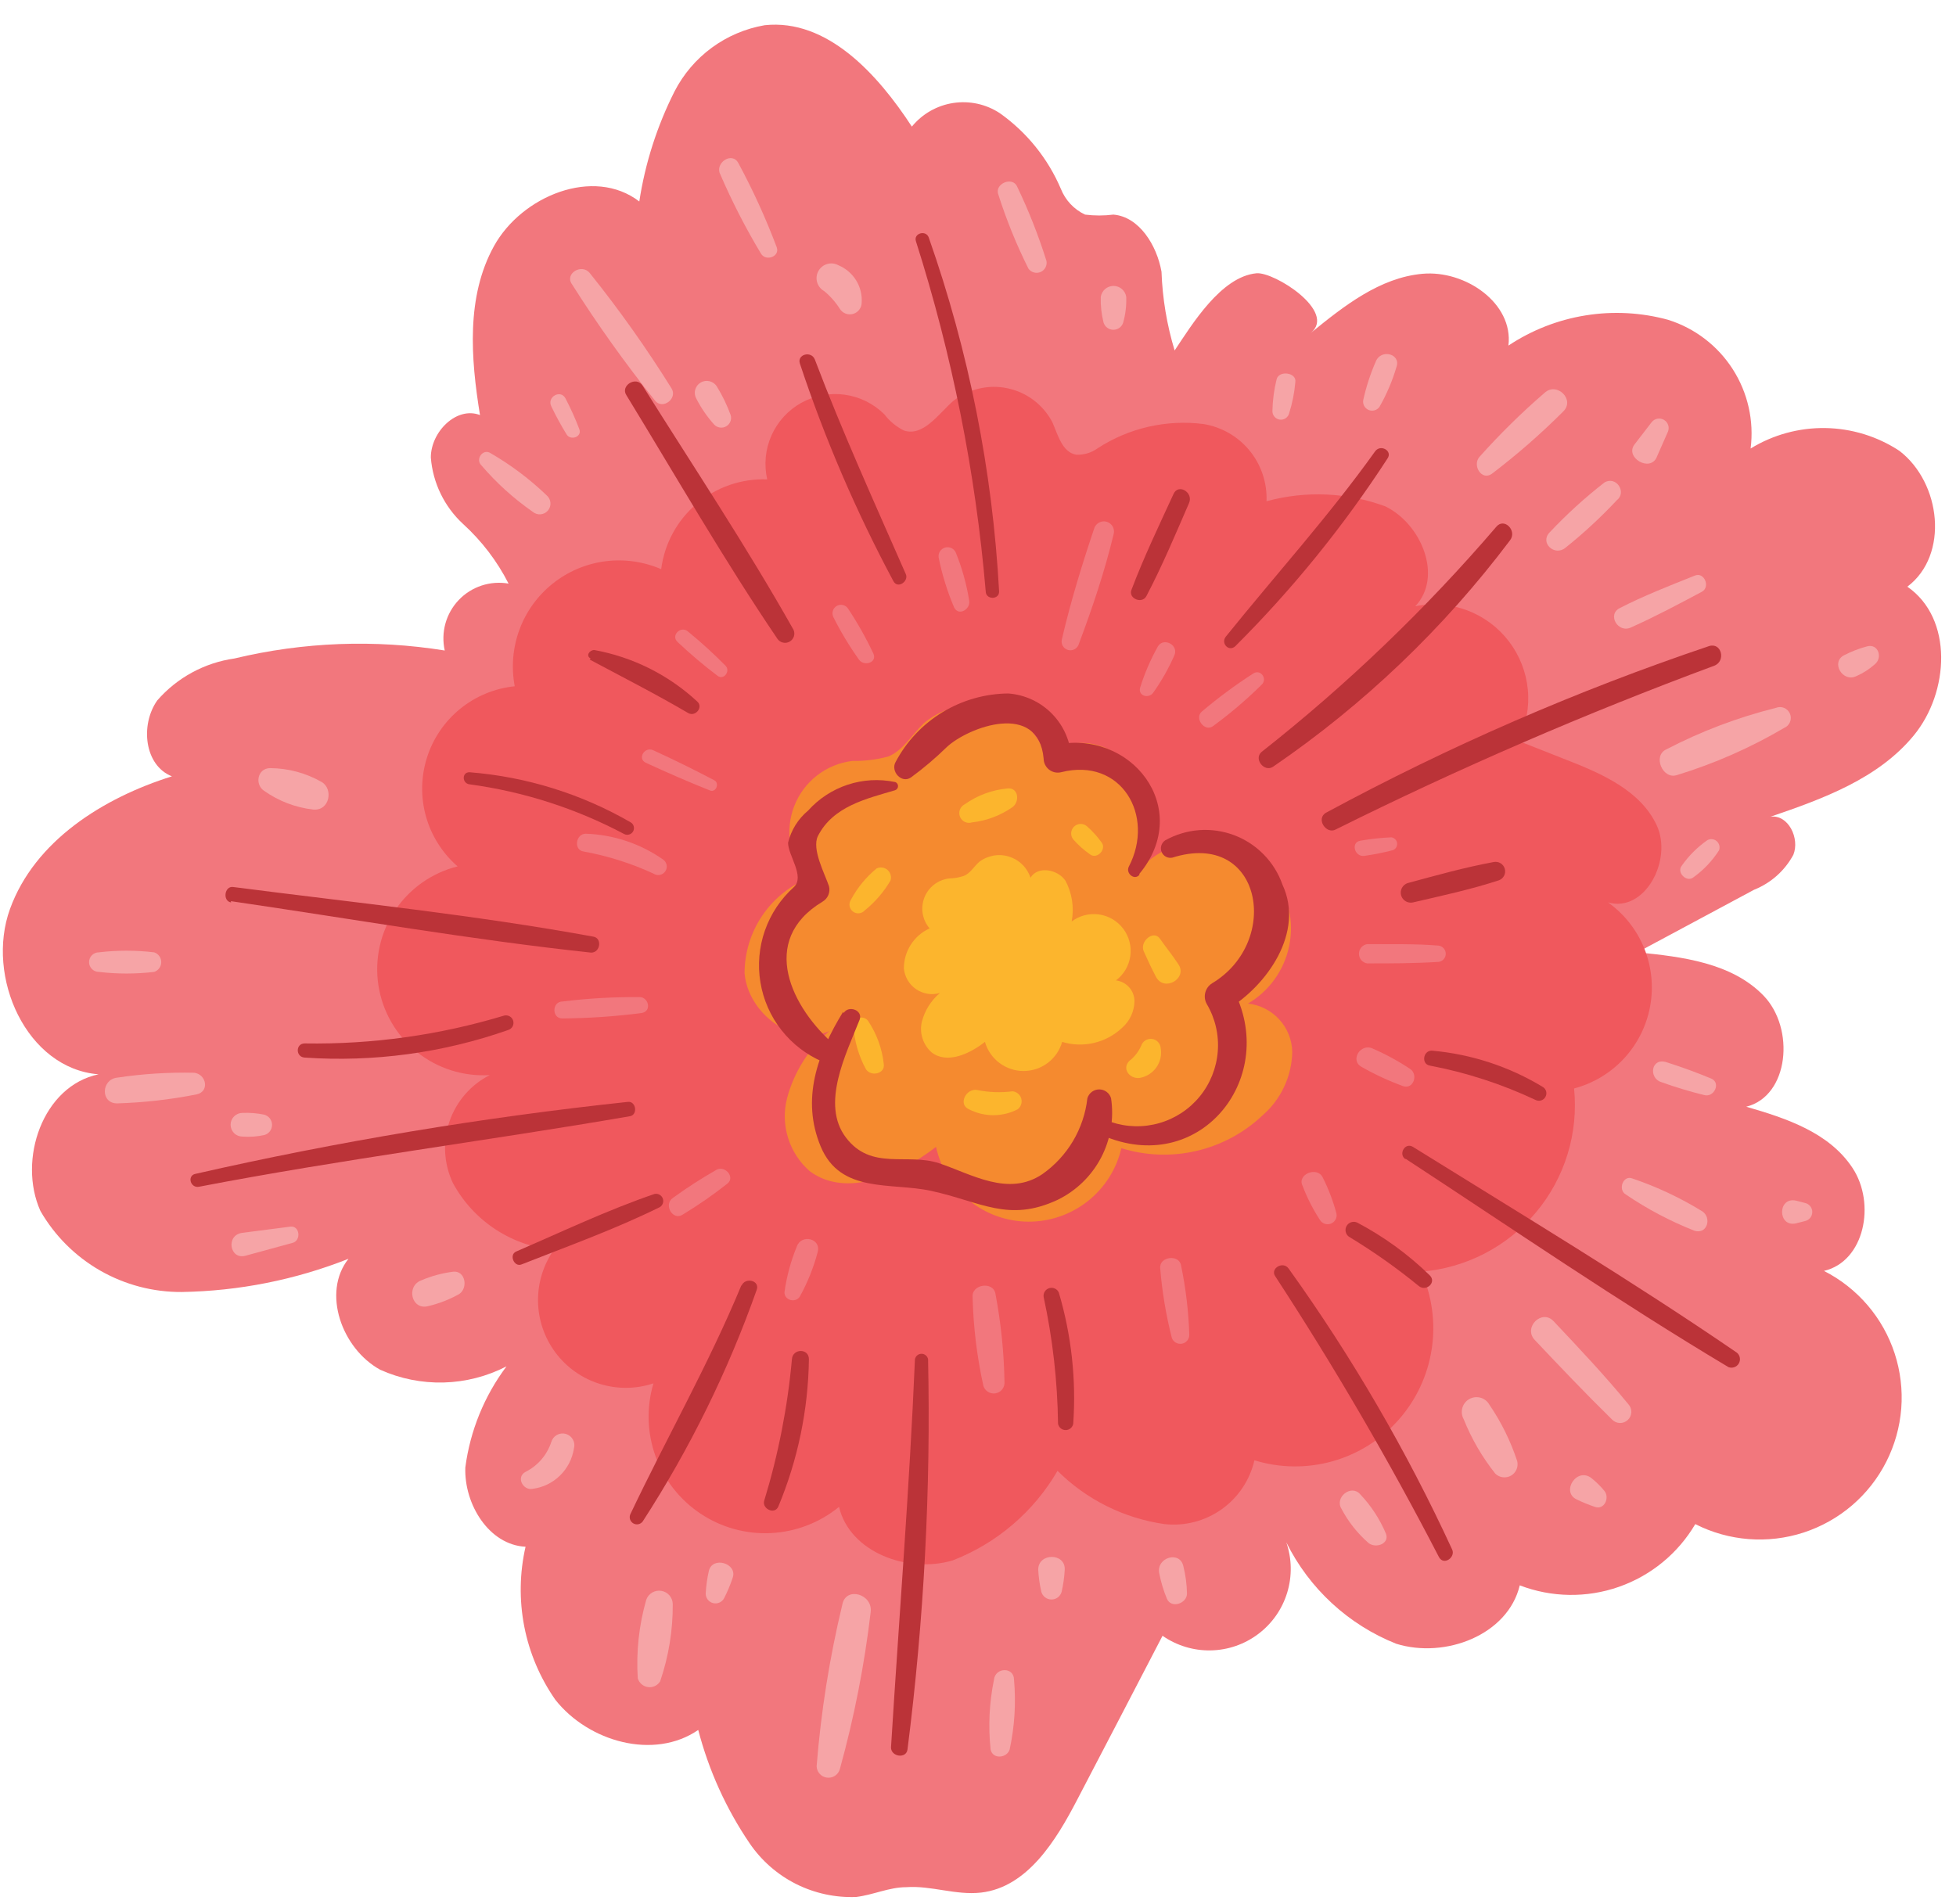 <?xml version="1.0" encoding="UTF-8"?> <svg xmlns="http://www.w3.org/2000/svg" width="76" height="74" viewBox="0 0 76 74" fill="none"><path d="M3.83 41.75C1.03 41.53 -0.57 37.96 0.39 35.32C1.35 32.68 4 31.01 6.68 30.17C5.61 29.75 5.44 28.17 6.11 27.22C6.881 26.334 7.947 25.755 9.11 25.59C11.786 24.948 14.563 24.843 17.28 25.28C17.203 24.933 17.212 24.573 17.307 24.23C17.402 23.888 17.58 23.574 17.825 23.317C18.07 23.06 18.375 22.867 18.713 22.756C19.05 22.645 19.41 22.619 19.76 22.68C19.316 21.806 18.716 21.02 17.99 20.36C17.264 19.688 16.817 18.767 16.74 17.78C16.74 16.78 17.74 15.78 18.65 16.13C18.29 13.92 18.11 11.53 19.19 9.57C20.27 7.61 23.07 6.47 24.84 7.83C25.068 6.34 25.531 4.896 26.21 3.55C26.555 2.88 27.05 2.299 27.657 1.853C28.265 1.407 28.968 1.108 29.71 0.98C32.14 0.72 34.1 2.88 35.43 4.92C35.835 4.425 36.408 4.098 37.04 4.002C37.672 3.906 38.317 4.048 38.85 4.4C39.897 5.142 40.717 6.16 41.22 7.34C41.395 7.781 41.731 8.139 42.16 8.34C42.526 8.386 42.895 8.386 43.26 8.34C44.26 8.42 44.95 9.53 45.13 10.56C45.167 11.598 45.339 12.627 45.64 13.62C46.31 12.62 47.44 10.75 48.82 10.62C49.52 10.56 51.95 12.11 50.93 12.94C52.22 11.89 53.61 10.79 55.27 10.64C56.93 10.49 58.81 11.78 58.61 13.43C59.514 12.829 60.535 12.429 61.607 12.257C62.678 12.084 63.774 12.143 64.82 12.43C65.855 12.757 66.742 13.436 67.327 14.35C67.912 15.264 68.157 16.354 68.02 17.43C68.893 16.895 69.9 16.619 70.923 16.635C71.947 16.651 72.945 16.958 73.8 17.52C75.42 18.76 75.74 21.57 74.11 22.8C75.9 24.04 75.74 26.9 74.36 28.58C72.98 30.26 70.84 31.04 68.79 31.74C69.48 31.64 69.94 32.58 69.68 33.22C69.346 33.839 68.804 34.32 68.15 34.58L63.62 37.01C65.37 37.18 67.29 37.42 68.52 38.69C69.75 39.96 69.52 42.59 67.85 43.01C69.41 43.46 71.07 44.01 71.98 45.39C72.89 46.77 72.45 49.02 70.87 49.39C71.516 49.719 72.091 50.171 72.563 50.722C73.034 51.272 73.392 51.91 73.617 52.599C73.842 53.288 73.929 54.015 73.873 54.737C73.816 55.46 73.618 56.164 73.29 56.81C72.962 57.456 72.51 58.032 71.959 58.503C71.409 58.974 70.77 59.332 70.082 59.557C68.69 60.011 67.175 59.893 65.87 59.23C65.199 60.37 64.145 61.234 62.896 61.67C61.648 62.106 60.285 62.084 59.05 61.61C58.59 63.54 56.15 64.47 54.25 63.88C52.39 63.139 50.869 61.735 49.98 59.94C50.197 60.573 50.209 61.257 50.013 61.896C49.818 62.536 49.425 63.097 48.891 63.499C48.358 63.902 47.711 64.126 47.042 64.138C46.374 64.151 45.719 63.952 45.17 63.57C44.07 65.69 42.967 67.81 41.86 69.93C41.03 71.53 39.92 73.34 38.12 73.55C37.12 73.66 36.19 73.27 35.21 73.34C34.55 73.34 33.93 73.64 33.27 73.72C32.461 73.753 31.656 73.579 30.931 73.216C30.207 72.852 29.587 72.31 29.13 71.64C28.216 70.296 27.54 68.804 27.13 67.23C25.41 68.41 22.87 67.69 21.58 66.06C20.982 65.204 20.57 64.233 20.37 63.208C20.171 62.183 20.188 61.128 20.42 60.11C19 60.04 18.03 58.46 18.08 57.03C18.266 55.604 18.817 54.251 19.68 53.1C18.924 53.49 18.09 53.704 17.24 53.727C16.39 53.749 15.546 53.58 14.77 53.23C13.28 52.41 12.5 50.23 13.54 48.92C11.476 49.737 9.28 50.174 7.06 50.21C5.948 50.217 4.855 49.929 3.89 49.376C2.926 48.823 2.125 48.024 1.57 47.06C0.68 45.07 1.66 42.2 3.83 41.75Z" fill="#F2777D"></path><path d="M21.6 48.58C20.77 48.514 19.969 48.242 19.27 47.788C18.572 47.334 17.997 46.712 17.6 45.98C17.244 45.232 17.195 44.374 17.462 43.59C17.729 42.805 18.291 42.156 19.03 41.78C18.004 41.844 16.992 41.521 16.192 40.877C15.391 40.232 14.861 39.311 14.704 38.296C14.547 37.28 14.776 36.242 15.345 35.386C15.915 34.531 16.783 33.919 17.78 33.67C17.191 33.158 16.764 32.485 16.552 31.733C16.341 30.982 16.354 30.185 16.59 29.441C16.826 28.696 17.275 28.038 17.881 27.545C18.487 27.053 19.224 26.749 20 26.67C19.86 25.934 19.923 25.174 20.183 24.471C20.442 23.767 20.889 23.149 21.474 22.681C22.06 22.213 22.761 21.913 23.504 21.814C24.247 21.716 25.003 21.821 25.69 22.12C25.817 21.129 26.31 20.221 27.073 19.575C27.835 18.929 28.812 18.592 29.81 18.63C29.679 18.058 29.737 17.458 29.976 16.922C30.215 16.385 30.621 15.941 31.134 15.655C31.648 15.37 32.24 15.259 32.822 15.339C33.403 15.419 33.943 15.687 34.36 16.1C34.562 16.366 34.822 16.582 35.12 16.73C35.87 16.98 36.45 16.1 37.04 15.58C37.336 15.348 37.679 15.184 38.046 15.1C38.412 15.015 38.792 15.012 39.16 15.092C39.528 15.171 39.873 15.33 40.172 15.558C40.471 15.786 40.716 16.077 40.89 16.41C41.11 16.91 41.27 17.57 41.81 17.67C42.111 17.685 42.407 17.597 42.65 17.42C43.869 16.628 45.329 16.295 46.77 16.48C47.473 16.597 48.109 16.966 48.558 17.518C49.007 18.071 49.239 18.769 49.21 19.48C50.733 19.063 52.349 19.133 53.83 19.68C55.24 20.37 56.07 22.42 54.99 23.56C55.663 23.423 56.361 23.478 57.004 23.719C57.648 23.96 58.21 24.378 58.627 24.923C59.044 25.469 59.3 26.121 59.364 26.805C59.428 27.488 59.299 28.177 58.99 28.79L60.84 29.52C62.23 30.06 63.74 30.72 64.37 32.07C65 33.42 63.91 35.48 62.48 35.07C63.108 35.518 63.595 36.135 63.885 36.849C64.174 37.564 64.255 38.346 64.116 39.104C63.978 39.863 63.626 40.566 63.103 41.132C62.579 41.698 61.905 42.103 61.16 42.3C61.247 43.159 61.161 44.027 60.908 44.853C60.655 45.678 60.24 46.445 59.686 47.108C59.133 47.771 58.453 48.317 57.686 48.714C56.919 49.111 56.081 49.351 55.22 49.42C55.643 50.362 55.785 51.406 55.629 52.426C55.474 53.447 55.028 54.401 54.344 55.175C53.66 55.948 52.768 56.508 51.774 56.788C50.78 57.067 49.727 57.054 48.74 56.75C48.564 57.519 48.11 58.197 47.467 58.654C46.824 59.111 46.035 59.316 45.25 59.23C43.677 59.007 42.217 58.281 41.09 57.16C40.167 58.748 38.732 59.975 37.02 60.64C35.27 61.16 33.02 60.33 32.6 58.56C31.85 59.174 30.922 59.531 29.954 59.579C28.986 59.627 28.028 59.362 27.221 58.825C26.414 58.288 25.801 57.506 25.471 56.594C25.142 55.682 25.113 54.689 25.39 53.76C24.71 53.986 23.976 53.992 23.292 53.777C22.608 53.562 22.01 53.137 21.581 52.562C21.153 51.988 20.916 51.293 20.905 50.576C20.894 49.859 21.11 49.158 21.52 48.57L21.6 48.58Z" fill="#F0585D"></path><path d="M34.51 29.401C35.1 29.161 35.43 28.551 35.89 28.111C36.272 27.787 36.728 27.564 37.218 27.462C37.708 27.36 38.215 27.383 38.694 27.527C39.173 27.671 39.608 27.932 39.961 28.288C40.313 28.643 40.57 29.081 40.71 29.561C41.36 28.451 43.21 28.781 43.93 29.841C44.529 30.986 44.726 32.3 44.49 33.571C44.841 33.252 45.256 33.01 45.706 32.861C46.157 32.712 46.633 32.659 47.106 32.706C47.578 32.753 48.035 32.899 48.447 33.133C48.86 33.368 49.218 33.687 49.499 34.069C49.781 34.451 49.979 34.888 50.081 35.351C50.183 35.815 50.186 36.294 50.091 36.759C49.996 37.224 49.804 37.664 49.529 38.05C49.253 38.436 48.899 38.76 48.49 39.001C48.956 39.052 49.388 39.271 49.705 39.617C50.021 39.962 50.201 40.412 50.21 40.881C50.201 41.351 50.093 41.814 49.893 42.239C49.693 42.665 49.406 43.044 49.05 43.351C48.332 44.03 47.445 44.505 46.482 44.728C45.519 44.952 44.514 44.914 43.57 44.621C43.381 45.437 42.919 46.164 42.261 46.683C41.603 47.202 40.788 47.482 39.95 47.476C39.112 47.47 38.301 47.179 37.651 46.651C37 46.123 36.548 45.39 36.37 44.571C34.95 45.661 32.9 46.571 31.47 45.521C31.073 45.177 30.779 44.729 30.622 44.227C30.465 43.726 30.45 43.19 30.58 42.681C30.851 41.665 31.423 40.755 32.22 40.071C30.8 40.701 29.06 39.371 28.93 37.821C28.931 37.04 29.161 36.276 29.591 35.623C30.021 34.971 30.633 34.459 31.35 34.151C31.02 33.769 30.8 33.305 30.713 32.808C30.626 32.311 30.677 31.799 30.859 31.329C31.041 30.858 31.347 30.446 31.746 30.136C32.144 29.826 32.619 29.631 33.12 29.571C33.589 29.58 34.057 29.522 34.51 29.401Z" fill="#F58A2F"></path><path d="M37.45 34.04C37.7 33.94 37.84 33.68 38.04 33.5C38.202 33.374 38.392 33.29 38.593 33.253C38.795 33.215 39.002 33.227 39.198 33.287C39.394 33.347 39.573 33.453 39.719 33.596C39.866 33.739 39.976 33.916 40.04 34.11C40.32 33.64 41.1 33.78 41.4 34.23C41.657 34.714 41.741 35.271 41.64 35.81C41.791 35.697 41.962 35.615 42.144 35.568C42.326 35.521 42.516 35.511 42.702 35.537C42.888 35.564 43.067 35.627 43.229 35.722C43.391 35.818 43.532 35.945 43.645 36.095C43.758 36.245 43.84 36.417 43.887 36.599C43.934 36.781 43.944 36.97 43.918 37.157C43.891 37.343 43.828 37.522 43.733 37.684C43.637 37.846 43.511 37.987 43.36 38.1C43.556 38.124 43.737 38.218 43.87 38.365C44.002 38.513 44.077 38.702 44.08 38.9C44.078 39.1 44.032 39.297 43.948 39.478C43.863 39.659 43.742 39.82 43.59 39.95C43.285 40.236 42.91 40.436 42.503 40.531C42.095 40.626 41.67 40.612 41.27 40.49C41.177 40.816 40.98 41.103 40.71 41.307C40.439 41.511 40.109 41.622 39.77 41.622C39.431 41.622 39.101 41.511 38.831 41.307C38.56 41.103 38.363 40.816 38.27 40.49C37.67 40.96 36.8 41.36 36.2 40.9C36.034 40.754 35.91 40.564 35.843 40.353C35.776 40.141 35.768 39.916 35.82 39.7C35.934 39.267 36.178 38.879 36.52 38.59C36.365 38.635 36.202 38.645 36.042 38.62C35.883 38.594 35.731 38.534 35.597 38.444C35.464 38.353 35.352 38.234 35.269 38.095C35.187 37.956 35.136 37.801 35.12 37.64C35.118 37.311 35.212 36.989 35.389 36.712C35.566 36.435 35.82 36.215 36.12 36.08C35.981 35.918 35.889 35.722 35.852 35.511C35.816 35.301 35.838 35.085 35.915 34.886C35.992 34.687 36.121 34.512 36.289 34.381C36.458 34.249 36.658 34.166 36.87 34.14C37.067 34.136 37.263 34.102 37.45 34.04Z" fill="#FCB52D"></path><path d="M12.5 30.391C11.891 30.042 11.202 29.856 10.5 29.851C10 29.851 9.89 30.491 10.26 30.731C10.825 31.132 11.482 31.383 12.17 31.461C12.81 31.521 12.96 30.661 12.5 30.391Z" fill="#F6A4A6"></path><path d="M5.99 37.01C5.276 36.925 4.554 36.925 3.84 37.01C3.739 37.01 3.643 37.05 3.572 37.121C3.5 37.193 3.46 37.289 3.46 37.39C3.46 37.491 3.5 37.587 3.572 37.659C3.643 37.73 3.739 37.77 3.84 37.77C4.554 37.855 5.276 37.855 5.99 37.77C6.07 37.744 6.14 37.693 6.189 37.625C6.239 37.556 6.265 37.474 6.265 37.39C6.265 37.306 6.239 37.224 6.189 37.155C6.14 37.087 6.07 37.036 5.99 37.01Z" fill="#F6A4A6"></path><path d="M7.55 41.69C6.546 41.667 5.543 41.731 4.55 41.88C3.93 41.95 3.9 42.88 4.55 42.88C5.588 42.849 6.622 42.732 7.64 42.53C8.15 42.42 8.02 41.75 7.55 41.69Z" fill="#F6A4A6"></path><path d="M10.27 43.32C9.991 43.261 9.705 43.238 9.42 43.25C9.298 43.25 9.181 43.299 9.095 43.385C9.009 43.471 8.96 43.588 8.96 43.71C8.96 43.832 9.009 43.949 9.095 44.035C9.181 44.122 9.298 44.17 9.42 44.17C9.705 44.191 9.991 44.171 10.27 44.11C10.357 44.086 10.433 44.035 10.487 43.963C10.541 43.892 10.57 43.805 10.57 43.715C10.57 43.626 10.541 43.538 10.487 43.467C10.433 43.396 10.357 43.344 10.27 43.32Z" fill="#F6A4A6"></path><path d="M11.28 47.67L9.42 47.91C8.76 47.99 8.92 48.97 9.54 48.8L11.37 48.3C11.71 48.21 11.65 47.62 11.28 47.67Z" fill="#F6A4A6"></path><path d="M17.61 49.421C17.18 49.475 16.759 49.589 16.36 49.761C15.77 49.991 15.99 50.921 16.63 50.761C17.053 50.661 17.461 50.503 17.84 50.291C18.2 50.051 18.08 49.371 17.61 49.421Z" fill="#F6A4A6"></path><path d="M21.42 56.04C21.338 56.29 21.207 56.521 21.036 56.72C20.864 56.919 20.655 57.082 20.42 57.2C20.04 57.4 20.32 57.93 20.69 57.86C21.093 57.809 21.467 57.628 21.758 57.344C22.048 57.061 22.238 56.691 22.3 56.29C22.333 56.174 22.319 56.049 22.26 55.943C22.201 55.837 22.102 55.759 21.985 55.725C21.869 55.692 21.743 55.707 21.637 55.766C21.532 55.825 21.453 55.924 21.42 56.04Z" fill="#F6A4A6"></path><path d="M25.11 62.171C24.826 63.161 24.715 64.193 24.78 65.221C24.806 65.31 24.857 65.39 24.927 65.451C24.997 65.512 25.084 65.552 25.176 65.564C25.268 65.577 25.362 65.562 25.446 65.523C25.53 65.483 25.601 65.42 25.65 65.341C25.98 64.375 26.146 63.361 26.14 62.341C26.139 62.216 26.094 62.096 26.012 62.001C25.931 61.907 25.819 61.844 25.697 61.824C25.573 61.803 25.447 61.827 25.34 61.89C25.233 61.954 25.151 62.053 25.11 62.171Z" fill="#F6A4A6"></path><path d="M27.54 61.06C27.475 61.346 27.435 61.637 27.42 61.93C27.42 62.014 27.447 62.096 27.498 62.163C27.549 62.229 27.621 62.277 27.702 62.299C27.783 62.321 27.869 62.315 27.947 62.282C28.024 62.25 28.089 62.193 28.13 62.12C28.264 61.859 28.378 61.589 28.47 61.31C28.66 60.75 27.67 60.46 27.54 61.06Z" fill="#F6A4A6"></path><path d="M32.73 62.35C32.233 64.417 31.898 66.52 31.73 68.64C31.733 68.749 31.775 68.853 31.848 68.934C31.922 69.016 32.021 69.068 32.129 69.082C32.237 69.097 32.347 69.072 32.439 69.013C32.531 68.954 32.599 68.865 32.63 68.76C33.185 66.757 33.587 64.714 33.83 62.65C33.92 61.95 32.87 61.64 32.73 62.35Z" fill="#F6A4A6"></path><path d="M39.4 65.28C39.4 64.77 38.67 64.79 38.62 65.28C38.438 66.172 38.394 67.086 38.49 67.99C38.57 68.38 39.12 68.33 39.23 67.99C39.422 67.101 39.48 66.187 39.4 65.28Z" fill="#F6A4A6"></path><path d="M40.34 61C40.355 61.289 40.395 61.577 40.46 61.86C40.484 61.946 40.536 62.022 40.607 62.077C40.679 62.131 40.766 62.16 40.855 62.16C40.945 62.16 41.032 62.131 41.103 62.077C41.175 62.022 41.226 61.946 41.25 61.86C41.315 61.577 41.355 61.289 41.37 61C41.4 60.34 40.34 60.34 40.34 61Z" fill="#F6A4A6"></path><path d="M45.98 60.871C45.85 60.251 44.93 60.521 45.04 61.131C45.106 61.473 45.206 61.808 45.34 62.131C45.51 62.531 46.13 62.311 46.12 61.921C46.113 61.566 46.066 61.214 45.98 60.871Z" fill="#F6A4A6"></path><path d="M53.85 59.6C53.611 59.034 53.273 58.516 52.85 58.07C52.5 57.67 51.85 58.19 52.12 58.63C52.387 59.139 52.746 59.593 53.18 59.97C53.48 60.19 54 59.98 53.85 59.6Z" fill="#F6A4A6"></path><path d="M57.87 54.59C57.796 54.457 57.672 54.36 57.526 54.318C57.38 54.277 57.223 54.296 57.09 54.37C56.958 54.444 56.86 54.568 56.819 54.714C56.778 54.861 56.796 55.017 56.87 55.15C57.175 55.913 57.59 56.627 58.1 57.27C58.18 57.347 58.282 57.397 58.393 57.41C58.503 57.424 58.614 57.401 58.711 57.346C58.807 57.291 58.882 57.205 58.925 57.103C58.968 57.001 58.977 56.888 58.95 56.78C58.694 56.003 58.331 55.266 57.87 54.59Z" fill="#F6A4A6"></path><path d="M62.34 57.941C62.199 57.769 62.041 57.612 61.87 57.471C61.29 56.961 60.63 57.971 61.26 58.271C61.491 58.382 61.728 58.479 61.97 58.561C62.34 58.691 62.55 58.201 62.34 57.941Z" fill="#F6A4A6"></path><path d="M63.27 54.571C62.35 53.45 61.36 52.401 60.36 51.34C59.9 50.861 59.18 51.59 59.63 52.071C60.63 53.13 61.63 54.181 62.63 55.16C62.708 55.245 62.817 55.296 62.932 55.3C63.048 55.305 63.16 55.264 63.245 55.185C63.33 55.107 63.38 54.999 63.385 54.883C63.39 54.768 63.348 54.655 63.27 54.571Z" fill="#F6A4A6"></path><path d="M66.15 47.08C65.295 46.552 64.382 46.122 63.43 45.8C63.07 45.65 62.85 46.23 63.17 46.42C64.005 46.987 64.901 47.46 65.84 47.83C66.34 47.98 66.51 47.33 66.15 47.08Z" fill="#F6A4A6"></path><path d="M70.14 46.751L69.79 46.661C69.06 46.491 69.06 47.711 69.79 47.541L70.14 47.451C70.219 47.432 70.289 47.387 70.339 47.324C70.389 47.26 70.416 47.182 70.416 47.101C70.416 47.02 70.389 46.941 70.339 46.878C70.289 46.815 70.219 46.77 70.14 46.751Z" fill="#F6A4A6"></path><path d="M66.5 41.92C65.92 41.68 65.35 41.47 64.75 41.28C64.15 41.09 64.05 41.89 64.54 42.05C65.094 42.25 65.658 42.42 66.23 42.56C66.6 42.65 66.87 42.09 66.5 41.92Z" fill="#F6A4A6"></path><path d="M66.34 32.65C65.95 32.922 65.612 33.26 65.34 33.65C65.14 33.91 65.53 34.3 65.79 34.1C66.187 33.817 66.526 33.46 66.79 33.05C66.815 32.989 66.82 32.922 66.805 32.858C66.789 32.794 66.755 32.736 66.706 32.692C66.656 32.648 66.595 32.621 66.529 32.613C66.464 32.606 66.398 32.619 66.34 32.65Z" fill="#F6A4A6"></path><path d="M69 27.51C67.525 27.878 66.099 28.418 64.75 29.12C64.2 29.36 64.6 30.31 65.16 30.12C66.614 29.676 68.01 29.061 69.32 28.29C69.424 28.248 69.506 28.166 69.549 28.063C69.592 27.959 69.593 27.843 69.55 27.74C69.508 27.637 69.426 27.554 69.323 27.511C69.22 27.468 69.104 27.468 69 27.51Z" fill="#F6A4A6"></path><path d="M72.54 25.12C72.236 25.202 71.941 25.316 71.66 25.46C71.12 25.72 71.59 26.55 72.14 26.27C72.396 26.158 72.632 26.006 72.84 25.82C73.16 25.57 72.99 25 72.54 25.12Z" fill="#F6A4A6"></path><path d="M65.85 22.37C64.85 22.77 63.85 23.16 62.94 23.63C62.43 23.88 62.87 24.63 63.38 24.38C64.32 23.96 65.22 23.48 66.12 23C66.47 22.82 66.22 22.21 65.85 22.37Z" fill="#F6A4A6"></path><path d="M62.34 18.751C61.581 19.341 60.869 19.99 60.21 20.691C59.82 21.091 60.4 21.631 60.82 21.291C61.531 20.723 62.199 20.105 62.82 19.441C63.22 19.131 62.8 18.481 62.34 18.751Z" fill="#F6A4A6"></path><path d="M64.18 16.4L63.51 17.27C63.12 17.78 64.11 18.36 64.37 17.77C64.52 17.44 64.66 17.1 64.81 16.77C64.842 16.688 64.844 16.597 64.815 16.514C64.786 16.431 64.729 16.361 64.653 16.317C64.577 16.272 64.488 16.256 64.401 16.271C64.314 16.287 64.236 16.332 64.18 16.4Z" fill="#F6A4A6"></path><path d="M60.01 15.27C59.113 16.044 58.268 16.876 57.48 17.76C57.2 18.09 57.57 18.7 57.97 18.41C58.943 17.669 59.865 16.864 60.73 16C61.22 15.54 60.49 14.82 60.01 15.27Z" fill="#F6A4A6"></path><path d="M53.46 14.04C53.248 14.523 53.084 15.025 52.97 15.54C52.954 15.619 52.966 15.701 53.003 15.772C53.041 15.843 53.102 15.9 53.175 15.931C53.249 15.963 53.332 15.968 53.41 15.946C53.487 15.924 53.554 15.876 53.6 15.81C53.88 15.32 54.101 14.8 54.26 14.26C54.44 13.75 53.66 13.55 53.46 14.04Z" fill="#F6A4A6"></path><path d="M49.6 14.75C49.502 15.15 49.448 15.559 49.44 15.97C49.438 16.052 49.465 16.131 49.518 16.193C49.57 16.256 49.644 16.296 49.725 16.307C49.805 16.318 49.887 16.299 49.955 16.254C50.022 16.208 50.07 16.139 50.09 16.06C50.214 15.667 50.295 15.261 50.33 14.85C50.39 14.47 49.68 14.38 49.6 14.75Z" fill="#F6A4A6"></path><path d="M21.24 19.25C20.582 18.618 19.85 18.067 19.06 17.61C18.77 17.42 18.46 17.84 18.7 18.08C19.287 18.766 19.959 19.375 20.7 19.89C20.785 19.962 20.895 19.997 21.006 19.988C21.116 19.978 21.218 19.925 21.29 19.84C21.362 19.756 21.397 19.646 21.387 19.535C21.378 19.424 21.325 19.322 21.24 19.25Z" fill="#F6A4A6"></path><path d="M21.97 15.48C21.78 15.12 21.24 15.43 21.42 15.79C21.6 16.168 21.801 16.535 22.02 16.89C22.18 17.131 22.62 16.98 22.51 16.68C22.355 16.27 22.174 15.869 21.97 15.48Z" fill="#F6A4A6"></path><path d="M26.09 15.09C25.126 13.542 24.071 12.053 22.93 10.63C22.62 10.21 21.93 10.63 22.22 11.04C23.215 12.613 24.296 14.129 25.46 15.58C25.76 15.93 26.34 15.48 26.09 15.09Z" fill="#F6A4A6"></path><path d="M27.86 15.031C27.798 14.925 27.696 14.848 27.577 14.817C27.458 14.786 27.331 14.803 27.225 14.866C27.119 14.928 27.042 15.03 27.011 15.149C26.98 15.268 26.998 15.395 27.06 15.501C27.246 15.863 27.478 16.199 27.75 16.501C27.809 16.563 27.887 16.603 27.972 16.615C28.056 16.628 28.142 16.611 28.216 16.568C28.29 16.526 28.348 16.459 28.379 16.38C28.411 16.3 28.415 16.213 28.39 16.131C28.25 15.747 28.073 15.379 27.86 15.031Z" fill="#F6A4A6"></path><path d="M28.69 6.34C28.44 5.87 27.77 6.34 27.98 6.761C28.44 7.828 28.971 8.864 29.57 9.86C29.76 10.171 30.31 9.97 30.18 9.61C29.757 8.488 29.26 7.396 28.69 6.34Z" fill="#F6A4A6"></path><path d="M32.58 10.31C32.514 10.274 32.442 10.25 32.367 10.241C32.293 10.232 32.217 10.238 32.145 10.259C32.072 10.279 32.005 10.314 31.945 10.36C31.886 10.407 31.837 10.465 31.8 10.53C31.763 10.596 31.74 10.668 31.731 10.743C31.722 10.818 31.728 10.893 31.749 10.966C31.769 11.038 31.804 11.106 31.85 11.165C31.897 11.224 31.954 11.274 32.02 11.31C32.26 11.506 32.465 11.739 32.63 12C32.682 12.084 32.76 12.149 32.852 12.185C32.944 12.221 33.045 12.227 33.14 12.201C33.236 12.175 33.32 12.119 33.381 12.042C33.443 11.964 33.477 11.869 33.48 11.77C33.502 11.463 33.427 11.157 33.265 10.896C33.104 10.634 32.864 10.429 32.58 10.31Z" fill="#F6A4A6"></path><path d="M39.52 7.25C39.34 6.84 38.63 7.14 38.79 7.56C39.105 8.549 39.496 9.512 39.96 10.44C40.012 10.512 40.087 10.564 40.172 10.588C40.258 10.612 40.349 10.606 40.431 10.571C40.512 10.536 40.58 10.474 40.621 10.396C40.663 10.317 40.677 10.227 40.66 10.14C40.35 9.151 39.969 8.185 39.52 7.25Z" fill="#F6A4A6"></path><path d="M42.77 11.541C42.76 11.878 42.797 12.214 42.88 12.541C42.907 12.621 42.957 12.691 43.026 12.74C43.094 12.789 43.176 12.816 43.26 12.816C43.344 12.816 43.426 12.789 43.495 12.74C43.563 12.691 43.614 12.621 43.64 12.541C43.731 12.216 43.772 11.878 43.76 11.541C43.743 11.422 43.684 11.313 43.593 11.234C43.502 11.155 43.386 11.111 43.265 11.111C43.145 11.111 43.028 11.155 42.937 11.234C42.846 11.313 42.787 11.422 42.77 11.541Z" fill="#F6A4A6"></path><path d="M42.51 20.55C42.03 21.98 41.6 23.38 41.26 24.84C41.236 24.927 41.248 25.021 41.293 25.1C41.338 25.178 41.413 25.236 41.5 25.26C41.588 25.284 41.681 25.272 41.76 25.227C41.839 25.182 41.896 25.108 41.92 25.02C42.45 23.61 42.92 22.21 43.27 20.76C43.298 20.659 43.285 20.552 43.233 20.46C43.181 20.37 43.096 20.303 42.995 20.275C42.894 20.247 42.787 20.261 42.696 20.312C42.605 20.364 42.538 20.449 42.51 20.55Z" fill="#F2777D"></path><path d="M37.14 21.481C37.108 21.402 37.047 21.339 36.971 21.301C36.895 21.264 36.808 21.256 36.726 21.278C36.645 21.3 36.574 21.351 36.526 21.421C36.479 21.491 36.459 21.576 36.47 21.661C36.603 22.326 36.804 22.976 37.07 23.601C37.24 23.961 37.71 23.681 37.66 23.351C37.557 22.71 37.383 22.082 37.14 21.481Z" fill="#F2777D"></path><path d="M32.95 23.651C32.904 23.581 32.832 23.532 32.751 23.512C32.669 23.494 32.583 23.506 32.51 23.548C32.438 23.59 32.384 23.658 32.36 23.739C32.336 23.819 32.343 23.905 32.38 23.981C32.669 24.559 33.004 25.114 33.38 25.641C33.57 25.901 34.08 25.761 33.94 25.411C33.654 24.8 33.323 24.212 32.95 23.651Z" fill="#F2777D"></path><path d="M28.19 25.871C27.728 25.402 27.24 24.958 26.73 24.541C26.45 24.301 26.05 24.701 26.33 24.951C26.825 25.42 27.346 25.86 27.89 26.271C28.13 26.441 28.39 26.071 28.19 25.871Z" fill="#F2777D"></path><path d="M27.75 30.321C26.97 29.911 26.18 29.521 25.37 29.151C25.04 29.011 24.76 29.481 25.09 29.641C25.91 30.021 26.74 30.381 27.59 30.721C27.82 30.811 27.97 30.431 27.75 30.321Z" fill="#F2777D"></path><path d="M25.76 33.4C24.878 32.784 23.836 32.436 22.76 32.4C22.37 32.4 22.28 33.03 22.67 33.09C23.61 33.261 24.523 33.55 25.39 33.95C25.427 33.975 25.467 33.992 25.51 34C25.552 34.009 25.596 34.009 25.639 34.001C25.682 33.992 25.722 33.976 25.759 33.952C25.795 33.928 25.826 33.897 25.85 33.86C25.875 33.824 25.892 33.784 25.9 33.741C25.909 33.698 25.909 33.654 25.901 33.612C25.892 33.569 25.875 33.528 25.851 33.492C25.827 33.456 25.797 33.425 25.76 33.4Z" fill="#F2777D"></path><path d="M24.86 38.75C23.858 38.741 22.855 38.797 21.86 38.92C21.44 38.92 21.43 39.59 21.86 39.58C22.884 39.57 23.905 39.5 24.92 39.37C25.34 39.31 25.2 38.75 24.86 38.75Z" fill="#F2777D"></path><path d="M27.84 45.46C27.257 45.792 26.693 46.156 26.15 46.55C25.76 46.82 26.15 47.46 26.53 47.2C27.131 46.836 27.709 46.435 28.26 46C28.58 45.75 28.17 45.28 27.84 45.46Z" fill="#F2777D"></path><path d="M30.96 48.441C30.726 49.011 30.565 49.609 30.48 50.221C30.48 50.551 30.93 50.641 31.08 50.381C31.38 49.838 31.612 49.26 31.77 48.661C31.92 48.131 31.14 47.941 30.96 48.441Z" fill="#F2777D"></path><path d="M38.68 50.291C38.61 49.781 37.74 49.901 37.79 50.411C37.819 51.572 37.96 52.727 38.21 53.861C38.24 53.955 38.302 54.035 38.386 54.088C38.469 54.141 38.569 54.163 38.666 54.15C38.764 54.137 38.855 54.09 38.921 54.017C38.988 53.944 39.026 53.849 39.03 53.751C39.013 52.589 38.896 51.432 38.68 50.291Z" fill="#F2777D"></path><path d="M45.89 49.18C45.82 48.73 45.03 48.83 45.08 49.29C45.154 50.201 45.305 51.105 45.53 51.99C45.557 52.067 45.61 52.132 45.679 52.174C45.749 52.216 45.831 52.233 45.911 52.221C45.992 52.209 46.066 52.17 46.12 52.109C46.175 52.049 46.206 51.972 46.21 51.89C46.183 50.98 46.076 50.073 45.89 49.18Z" fill="#F2777D"></path><path d="M51.39 45.751C51.18 45.321 50.39 45.63 50.61 46.081C50.79 46.555 51.021 47.007 51.3 47.431C51.346 47.495 51.412 47.541 51.488 47.563C51.564 47.585 51.645 47.58 51.718 47.55C51.791 47.52 51.852 47.466 51.89 47.397C51.929 47.328 51.943 47.248 51.93 47.17C51.801 46.679 51.62 46.203 51.39 45.751Z" fill="#F2777D"></path><path d="M54.79 41.541C54.331 41.235 53.846 40.971 53.34 40.751C52.86 40.521 52.43 41.221 52.92 41.471C53.432 41.762 53.967 42.009 54.52 42.211C54.93 42.341 55.11 41.751 54.79 41.541Z" fill="#F2777D"></path><path d="M55.91 36.75C54.98 36.67 54.05 36.7 53.12 36.69C53.031 36.705 52.951 36.751 52.892 36.819C52.834 36.888 52.802 36.975 52.802 37.065C52.802 37.156 52.834 37.243 52.892 37.312C52.951 37.38 53.031 37.426 53.12 37.44C54.05 37.44 54.98 37.44 55.91 37.38C55.984 37.367 56.051 37.328 56.099 37.271C56.148 37.213 56.174 37.141 56.174 37.065C56.174 36.99 56.148 36.918 56.099 36.86C56.051 36.803 55.984 36.764 55.91 36.75Z" fill="#F2777D"></path><path d="M54.06 32.54C53.658 32.558 53.257 32.602 52.86 32.67C52.47 32.73 52.63 33.32 53.02 33.26C53.391 33.207 53.758 33.133 54.12 33.04C54.174 33.019 54.219 32.981 54.249 32.931C54.279 32.882 54.291 32.824 54.284 32.767C54.277 32.709 54.251 32.656 54.211 32.615C54.17 32.574 54.117 32.548 54.06 32.54Z" fill="#F2777D"></path><path d="M48.7 26.17C48.002 26.62 47.334 27.114 46.7 27.65C46.39 27.91 46.81 28.46 47.13 28.22C47.795 27.733 48.423 27.199 49.01 26.62C49.27 26.39 48.98 25.99 48.7 26.17Z" fill="#F2777D"></path><path d="M44.99 25.121C44.706 25.629 44.474 26.165 44.3 26.721C44.21 27.041 44.62 27.161 44.8 26.931C45.121 26.48 45.396 25.997 45.62 25.491C45.83 25.071 45.21 24.751 44.99 25.121Z" fill="#F2777D"></path><path d="M39.16 30.64C38.555 30.693 37.975 30.907 37.48 31.26C37.395 31.303 37.329 31.377 37.296 31.467C37.263 31.557 37.265 31.656 37.301 31.744C37.338 31.832 37.407 31.904 37.493 31.944C37.58 31.984 37.679 31.989 37.77 31.96C38.339 31.895 38.882 31.689 39.35 31.36C39.62 31.15 39.58 30.61 39.16 30.64Z" fill="#FCB52D"></path><path d="M34.06 33.75C33.65 34.087 33.31 34.502 33.06 34.97C33.014 35.042 32.996 35.129 33.011 35.213C33.026 35.298 33.072 35.373 33.14 35.425C33.208 35.477 33.294 35.501 33.379 35.493C33.464 35.484 33.543 35.444 33.6 35.38C34.001 35.057 34.34 34.664 34.6 34.22C34.623 34.148 34.625 34.07 34.604 33.997C34.584 33.923 34.542 33.858 34.484 33.808C34.427 33.758 34.356 33.726 34.281 33.715C34.206 33.705 34.129 33.717 34.06 33.75Z" fill="#FCB52D"></path><path d="M33.74 39.691C33.59 39.441 33.13 39.521 33.16 39.851C33.193 40.443 33.357 41.02 33.64 41.541C33.82 41.851 34.39 41.741 34.34 41.361C34.277 40.764 34.071 40.191 33.74 39.691Z" fill="#FCB52D"></path><path d="M39.34 42.41C38.884 42.469 38.421 42.452 37.97 42.36C37.54 42.28 37.21 42.92 37.65 43.11C37.943 43.26 38.267 43.339 38.595 43.339C38.924 43.339 39.248 43.26 39.54 43.11C39.603 43.063 39.65 42.998 39.675 42.923C39.7 42.848 39.702 42.767 39.681 42.692C39.659 42.616 39.615 42.548 39.554 42.498C39.493 42.448 39.419 42.417 39.34 42.41Z" fill="#FCB52D"></path><path d="M44.34 40.641C44.24 40.868 44.086 41.068 43.89 41.221C43.57 41.521 43.89 41.941 44.28 41.891C44.541 41.846 44.774 41.701 44.928 41.485C45.082 41.27 45.144 41.002 45.1 40.741C45.095 40.65 45.059 40.564 44.997 40.497C44.935 40.43 44.852 40.387 44.762 40.375C44.672 40.364 44.58 40.384 44.503 40.432C44.426 40.48 44.368 40.554 44.34 40.641Z" fill="#FCB52D"></path><path d="M45.79 37.48C45.57 37.14 45.32 36.84 45.07 36.48C44.82 36.12 44.27 36.59 44.44 36.97C44.61 37.35 44.74 37.63 44.92 37.97C45.24 38.56 46.15 38.02 45.79 37.48Z" fill="#FCB52D"></path><path d="M42.81 32.75C42.64 32.511 42.442 32.292 42.22 32.1C42.149 32.044 42.06 32.015 41.969 32.02C41.878 32.025 41.792 32.064 41.728 32.128C41.663 32.192 41.625 32.278 41.62 32.369C41.615 32.46 41.643 32.549 41.7 32.62C41.892 32.84 42.111 33.034 42.35 33.2C42.61 33.41 43 33.02 42.81 32.75Z" fill="#FCB52D"></path><path d="M34.77 30.39C34.16 30.264 33.528 30.3 32.937 30.495C32.346 30.69 31.816 31.036 31.4 31.5C31.012 31.822 30.739 32.26 30.62 32.75C30.62 33.25 31.29 34.07 30.84 34.48C30.332 34.938 29.947 35.517 29.72 36.163C29.494 36.809 29.434 37.501 29.546 38.176C29.657 38.852 29.937 39.488 30.359 40.027C30.781 40.566 31.331 40.99 31.96 41.26C32.35 41.46 32.81 40.95 32.45 40.63C30.76 39.18 29.45 36.55 31.96 35.04C32.061 34.981 32.14 34.89 32.185 34.782C32.231 34.673 32.239 34.553 32.21 34.44C32.05 33.96 31.53 33 31.78 32.49C32.37 31.33 33.67 31.04 34.78 30.71C34.813 30.698 34.842 30.676 34.862 30.648C34.882 30.619 34.893 30.585 34.893 30.55C34.893 30.515 34.882 30.481 34.862 30.452C34.842 30.423 34.813 30.402 34.78 30.39H34.77Z" fill="#BB3338"></path><path d="M32.76 39.32C31.76 40.95 31.12 42.72 31.89 44.56C32.66 46.4 34.62 45.94 36.18 46.28C38.11 46.7 39.18 47.52 41.09 46.63C41.812 46.279 42.404 45.706 42.778 44.996C43.152 44.285 43.289 43.474 43.17 42.68C43.141 42.581 43.08 42.494 42.997 42.432C42.914 42.37 42.813 42.337 42.71 42.337C42.607 42.337 42.506 42.37 42.423 42.432C42.34 42.494 42.28 42.581 42.25 42.68C42.184 43.268 41.993 43.834 41.692 44.343C41.39 44.851 40.984 45.29 40.5 45.63C39.18 46.52 37.75 45.63 36.5 45.21C35.25 44.79 33.86 45.51 32.87 44.21C31.88 42.91 32.87 40.97 33.4 39.63C33.54 39.26 32.97 39.05 32.78 39.37L32.76 39.32Z" fill="#BB3338"></path><path d="M43 44.19C46.72 45.66 49.7 41.81 47.901 38.42L47.69 39.23C49.24 38.29 50.69 36.23 49.83 34.38C49.677 33.942 49.429 33.542 49.104 33.21C48.78 32.878 48.386 32.62 47.952 32.457C47.517 32.293 47.052 32.226 46.588 32.261C46.125 32.296 45.675 32.433 45.27 32.66C45.199 32.708 45.147 32.779 45.122 32.861C45.097 32.943 45.102 33.031 45.135 33.111C45.168 33.19 45.227 33.255 45.303 33.295C45.379 33.335 45.466 33.347 45.55 33.33C49.03 32.23 49.8 36.59 47.1 38.21C46.967 38.291 46.87 38.421 46.831 38.573C46.792 38.724 46.813 38.885 46.89 39.02C47.217 39.575 47.366 40.215 47.317 40.857C47.268 41.498 47.025 42.109 46.618 42.608C46.212 43.106 45.663 43.469 45.045 43.646C44.427 43.824 43.769 43.808 43.16 43.6C43.087 43.593 43.014 43.612 42.954 43.654C42.894 43.695 42.85 43.757 42.831 43.828C42.812 43.898 42.818 43.974 42.849 44.04C42.88 44.106 42.934 44.16 43 44.19Z" fill="#BB3338"></path><path d="M44.27 33.96C46.38 31.42 43.95 28.28 40.94 28.96L41.63 29.48C41.602 28.832 41.338 28.216 40.886 27.749C40.435 27.283 39.827 26.999 39.18 26.95C38.278 26.957 37.395 27.208 36.623 27.676C35.852 28.145 35.222 28.813 34.8 29.61C34.59 29.97 35.03 30.47 35.4 30.21C35.891 29.85 36.355 29.456 36.79 29.03C37.63 28.25 40.35 27.24 40.55 29.48C40.551 29.563 40.57 29.645 40.607 29.719C40.644 29.794 40.697 29.859 40.762 29.91C40.827 29.96 40.903 29.996 40.984 30.014C41.066 30.031 41.15 30.03 41.23 30.01C43.57 29.42 44.89 31.7 43.86 33.68C43.73 33.93 44.07 34.23 44.27 34V33.96Z" fill="#BB3338"></path><path d="M22.91 25.631C24.2 26.321 25.48 26.971 26.74 27.711C27.02 27.871 27.34 27.481 27.09 27.261C25.974 26.227 24.587 25.534 23.09 25.261C22.9 25.261 22.75 25.491 22.95 25.591L22.91 25.631Z" fill="#BB3338"></path><path d="M24.34 15.361C26.27 18.521 28.13 21.761 30.21 24.831C30.262 24.904 30.34 24.955 30.427 24.974C30.515 24.993 30.607 24.978 30.684 24.933C30.762 24.888 30.82 24.816 30.847 24.73C30.874 24.645 30.868 24.552 30.83 24.471C29.01 21.241 26.94 18.131 24.97 14.991C24.72 14.591 24.09 14.991 24.34 15.361Z" fill="#BB3338"></path><path d="M31.08 14.13C32.047 17.045 33.262 19.872 34.71 22.58C34.88 22.91 35.33 22.58 35.19 22.3C33.98 19.54 32.73 16.79 31.66 13.97C31.52 13.62 30.96 13.77 31.08 14.13Z" fill="#BB3338"></path><path d="M35.59 9.381C36.996 13.799 37.906 18.361 38.3 22.981C38.3 23.311 38.83 23.321 38.82 22.981C38.564 18.295 37.645 13.669 36.09 9.241C35.99 8.921 35.48 9.061 35.59 9.381Z" fill="#BB3338"></path><path d="M45.6 19.191C45.03 20.43 44.44 21.66 43.96 22.93C43.84 23.261 44.37 23.48 44.54 23.171C45.16 21.991 45.67 20.77 46.2 19.55C46.38 19.14 45.79 18.78 45.6 19.191Z" fill="#BB3338"></path><path d="M53.43 17.54C51.63 20.06 49.57 22.33 47.63 24.74C47.42 25 47.75 25.35 48 25.11C50.221 22.895 52.202 20.451 53.91 17.82C54.12 17.52 53.64 17.25 53.43 17.54Z" fill="#BB3338"></path><path d="M58.14 20.47C55.392 23.676 52.337 26.607 49.02 29.22C48.7 29.49 49.12 30.02 49.46 29.8C52.989 27.388 56.1 24.415 58.67 21C58.96 20.63 58.45 20.1 58.14 20.47Z" fill="#BB3338"></path><path d="M51.91 32.23C56.694 29.851 61.601 27.728 66.61 25.87C67.07 25.69 66.89 24.95 66.4 25.11C61.268 26.84 56.294 29.004 51.53 31.58C51.11 31.81 51.53 32.45 51.91 32.23Z" fill="#BB3338"></path><path d="M54.9 35.07C56.02 34.81 57.14 34.57 58.24 34.21C58.328 34.178 58.4 34.114 58.442 34.031C58.484 33.948 58.493 33.852 58.468 33.763C58.443 33.673 58.385 33.597 58.306 33.548C58.226 33.499 58.132 33.482 58.04 33.5C56.9 33.71 55.8 34.02 54.69 34.32C54.596 34.352 54.517 34.419 54.471 34.508C54.424 34.596 54.413 34.699 54.44 34.795C54.467 34.891 54.53 34.973 54.615 35.024C54.701 35.075 54.803 35.092 54.9 35.07Z" fill="#BB3338"></path><path d="M55.55 41.41C56.975 41.681 58.359 42.131 59.67 42.75C59.736 42.781 59.811 42.787 59.881 42.765C59.95 42.743 60.009 42.697 60.045 42.633C60.082 42.571 60.093 42.496 60.078 42.425C60.062 42.354 60.02 42.292 59.96 42.25C58.645 41.45 57.164 40.964 55.63 40.83C55.29 40.83 55.22 41.35 55.55 41.41Z" fill="#BB3338"></path><path d="M54.61 45.03C58.78 47.76 62.89 50.58 67.16 53.13C67.233 53.157 67.313 53.158 67.386 53.132C67.459 53.106 67.521 53.055 67.56 52.989C67.6 52.922 67.614 52.843 67.601 52.767C67.589 52.69 67.549 52.62 67.49 52.57C63.39 49.76 59.11 47.19 54.9 44.57C54.59 44.38 54.32 44.86 54.61 45.05V45.03Z" fill="#BB3338"></path><path d="M52.41 48.06C53.361 48.635 54.27 49.276 55.13 49.98C55.42 50.21 55.83 49.83 55.55 49.56C54.714 48.745 53.764 48.054 52.73 47.51C52.658 47.478 52.577 47.474 52.502 47.498C52.426 47.522 52.363 47.573 52.323 47.642C52.283 47.71 52.27 47.79 52.286 47.867C52.303 47.945 52.346 48.013 52.41 48.06Z" fill="#BB3338"></path><path d="M49.55 49.6C51.853 53.128 53.975 56.769 55.91 60.511C56.1 60.861 56.57 60.511 56.42 60.211C54.654 56.381 52.528 52.727 50.07 49.3C49.85 48.99 49.34 49.3 49.55 49.6Z" fill="#BB3338"></path><path d="M40.55 50.401C40.901 52.021 41.089 53.673 41.11 55.331C41.123 55.4 41.16 55.462 41.213 55.507C41.267 55.551 41.335 55.576 41.405 55.576C41.475 55.576 41.543 55.551 41.597 55.507C41.651 55.462 41.688 55.4 41.7 55.331C41.82 53.611 41.63 51.883 41.14 50.231C41.11 50.162 41.056 50.107 40.988 50.076C40.92 50.044 40.843 50.038 40.771 50.059C40.699 50.08 40.638 50.126 40.597 50.188C40.556 50.251 40.54 50.327 40.55 50.401Z" fill="#BB3338"></path><path d="M35.55 52.821C35.34 57.821 34.93 62.881 34.62 67.911C34.62 68.271 35.21 68.361 35.26 67.991C35.902 62.961 36.169 57.89 36.06 52.821C36.048 52.762 36.017 52.709 35.97 52.67C35.923 52.632 35.865 52.611 35.805 52.611C35.745 52.611 35.687 52.632 35.64 52.67C35.594 52.709 35.562 52.762 35.55 52.821Z" fill="#BB3338"></path><path d="M30.77 52.821C30.601 54.69 30.239 56.536 29.69 58.331C29.61 58.641 30.1 58.871 30.24 58.551C30.999 56.734 31.403 54.789 31.43 52.821C31.43 52.391 30.8 52.401 30.77 52.821Z" fill="#BB3338"></path><path d="M28.81 49.94C27.54 53.01 25.91 55.86 24.49 58.85C24.463 58.913 24.46 58.983 24.482 59.048C24.503 59.113 24.548 59.167 24.607 59.202C24.666 59.236 24.735 59.248 24.802 59.235C24.869 59.221 24.929 59.184 24.97 59.13C26.795 56.314 28.282 53.293 29.4 50.13C29.54 49.76 28.95 49.62 28.81 49.97V49.94Z" fill="#BB3338"></path><path d="M20.26 49.14C22.06 48.43 23.9 47.77 25.64 46.91C25.696 46.875 25.737 46.821 25.757 46.758C25.777 46.696 25.774 46.628 25.749 46.567C25.724 46.506 25.678 46.456 25.62 46.425C25.562 46.395 25.494 46.386 25.43 46.4C23.59 47.03 21.83 47.87 20.05 48.64C19.77 48.77 19.98 49.25 20.26 49.14Z" fill="#BB3338"></path><path d="M7.73 46.12C13.29 45.05 18.9 44.34 24.47 43.38C24.79 43.331 24.72 42.791 24.4 42.821C18.747 43.424 13.134 44.359 7.59 45.62C7.26 45.691 7.4 46.181 7.73 46.12Z" fill="#BB3338"></path><path d="M11.84 41.1C14.519 41.283 17.207 40.919 19.74 40.03C19.815 40.009 19.877 39.959 19.915 39.892C19.952 39.824 19.962 39.745 19.94 39.67C19.919 39.596 19.869 39.533 19.802 39.496C19.734 39.458 19.655 39.449 19.58 39.47C17.072 40.228 14.461 40.592 11.84 40.55C11.48 40.55 11.48 41.08 11.84 41.1Z" fill="#BB3338"></path><path d="M8.97 35.021C13.63 35.701 18.3 36.521 22.97 37.021C23.33 37.021 23.4 36.461 23.06 36.401C18.42 35.551 13.7 35.071 9.06 34.471C8.72 34.421 8.64 35.021 8.98 35.071L8.97 35.021Z" fill="#BB3338"></path><path d="M18.25 30.481C20.348 30.766 22.379 31.419 24.25 32.411C24.31 32.443 24.379 32.45 24.444 32.431C24.509 32.413 24.564 32.37 24.598 32.312C24.632 32.253 24.641 32.184 24.625 32.118C24.609 32.053 24.568 31.996 24.51 31.961C22.592 30.851 20.45 30.185 18.24 30.011C17.94 30.011 17.95 30.441 18.24 30.481H18.25Z" fill="#BB3338"></path></svg> 